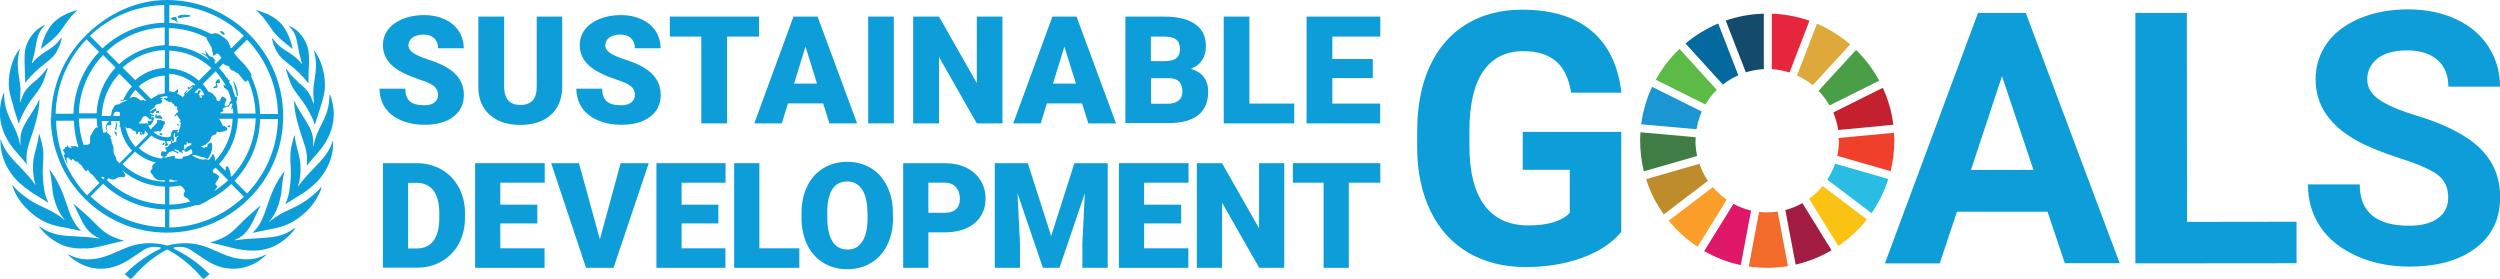 <?xml version="1.0" encoding="UTF-8"?>
<svg id="Layer_1" data-name="Layer 1" xmlns="http://www.w3.org/2000/svg" viewBox="0 0 162.7 18.13">
  <defs>
    <style>
      .cls-1 {
        fill: #de1769;
      }

      .cls-2 {
        fill: #0d9ed9;
      }

      .cls-3 {
        fill: #f0402b;
      }

      .cls-4 {
        fill: #29bde3;
      }

      .cls-5 {
        fill: #c4212e;
      }

      .cls-6 {
        fill: #fa9e29;
      }

      .cls-7 {
        fill: #144a6b;
      }

      .cls-8 {
        fill: #e5263d;
      }

      .cls-9 {
        fill: #bf8c2b;
      }

      .cls-10 {
        fill: #dea83b;
      }

      .cls-11 {
        fill: #03699e;
      }

      .cls-12 {
        fill: #4a9e45;
      }

      .cls-13 {
        fill: #5cba47;
      }

      .cls-14 {
        fill: #407d45;
      }

      .cls-15 {
        fill: #1a96d4;
      }

      .cls-16 {
        fill: #fac212;
      }

      .cls-17 {
        fill: #f26b2b;
      }

      .cls-18 {
        fill: #a31c42;
      }
    </style>
  </defs>
  <path class="cls-2" d="m105.52,15.09c-.6.72-1.46,1.29-2.56,1.69-1.1.4-2.33.6-3.67.6-1.41,0-2.65-.31-3.71-.92-1.06-.62-1.89-1.51-2.46-2.68-.58-1.17-.88-2.55-.89-4.13v-1.11c0-1.63.27-3.03.82-4.23.55-1.19,1.34-2.1,2.37-2.73,1.03-.63,2.24-.95,3.63-.95,1.93,0,3.44.46,4.53,1.38,1.09.92,1.74,2.26,1.94,4.02h-3.27c-.15-.93-.48-1.61-.99-2.05-.51-.43-1.22-.65-2.11-.65-1.14,0-2.01.43-2.61,1.29-.6.86-.9,2.14-.91,3.83v1.04c0,1.71.33,3,.98,3.87.65.87,1.6,1.31,2.85,1.31,1.26,0,2.16-.27,2.7-.81v-2.81s-3.06,0-3.06,0v-2.47s6.41,0,6.41,0v6.5Z"/>
  <path class="cls-2" d="m128.27,11.06h4.07s-2.05-6.1-2.05-6.1l-2.02,6.1Zm4.98,2.72h-5.89s-1.12,3.36-1.12,3.36h-3.57s6.06-16.3,6.06-16.3h3.11s6.11,16.29,6.11,16.29h-3.57s-1.13-3.36-1.13-3.36Z"/>
  <polygon class="cls-2" points="142.33 14.44 149.46 14.43 149.46 17.13 138.97 17.14 138.97 .84 142.32 .84 142.33 14.44"/>
  <path class="cls-2" d="m159.33,12.85c0-.63-.23-1.12-.67-1.46-.45-.34-1.25-.7-2.42-1.07-1.16-.38-2.09-.75-2.76-1.11-1.85-1-2.78-2.35-2.78-4.04,0-.88.25-1.67.74-2.36.49-.69,1.21-1.23,2.14-1.62.93-.39,1.97-.58,3.13-.58,1.16,0,2.2.21,3.11.63.91.42,1.62,1.01,2.12,1.78.5.77.76,1.64.76,2.62h-3.36c0-.74-.24-1.32-.71-1.74-.47-.41-1.13-.62-1.98-.62-.82,0-1.46.17-1.91.52s-.68.81-.68,1.37c0,.53.27.97.8,1.33.53.36,1.32.69,2.36,1.01,1.91.57,3.3,1.29,4.18,2.14.87.85,1.31,1.91,1.31,3.18,0,1.41-.53,2.52-1.6,3.32-1.07.8-2.5,1.2-4.31,1.2-1.25,0-2.4-.23-3.43-.69-1.03-.46-1.82-1.09-2.36-1.89-.54-.8-.81-1.72-.81-2.77h3.37c0,1.8,1.08,2.69,3.22,2.69.8,0,1.42-.16,1.87-.49.45-.32.67-.78.67-1.36"/>
  <path class="cls-13" d="m110.99,6.8c.2-.35.45-.67.74-.95l-2.43-2.67c-.61.58-1.13,1.26-1.54,2.01l3.23,1.61Z"/>
  <path class="cls-10" d="m116.95,4.91c.37.17.71.38,1.02.64l2.44-2.66c-.64-.55-1.37-1.01-2.16-1.35l-1.3,3.37Z"/>
  <path class="cls-5" d="m122.54,5.71l-3.23,1.61c.15.36.26.74.32,1.14l3.59-.34c-.11-.85-.34-1.66-.69-2.41"/>
  <path class="cls-12" d="m119.07,6.86l3.23-1.61c-.4-.74-.91-1.42-1.51-2l-2.44,2.66c.28.29.52.61.72.95"/>
  <path class="cls-14" d="m110.35,9.15c0-.07,0-.15,0-.22l-3.59-.32c-.01.18-.02.36-.02.54,0,.69.09,1.36.24,2l3.47-1c-.07-.32-.11-.66-.11-1"/>
  <path class="cls-16" d="m118.62,12.11c-.26.31-.55.59-.88.83l1.9,3.07c.7-.48,1.33-1.06,1.86-1.73l-2.88-2.17Z"/>
  <path class="cls-3" d="m119.68,9.15c0,.34-.04.67-.11.99l3.47,1c.16-.64.24-1.3.24-1.99,0-.17,0-.34-.02-.51l-3.6.34c0,.06,0,.11,0,.17"/>
  <path class="cls-6" d="m111.47,12.18l-2.87,2.18c.53.66,1.17,1.23,1.88,1.7l1.9-3.07c-.34-.23-.64-.5-.9-.81"/>
  <path class="cls-15" d="m110.41,8.42c.06-.41.18-.79.34-1.16l-3.23-1.61c-.36.76-.6,1.58-.71,2.44l3.6.32Z"/>
  <path class="cls-18" d="m119.2,16.29l-1.9-3.07c-.34.19-.72.35-1.11.45l.67,3.55c.83-.19,1.62-.51,2.33-.93"/>
  <path class="cls-4" d="m119.43,10.65c-.13.37-.3.72-.51,1.04l2.88,2.18c.47-.67.84-1.42,1.09-2.22l-3.47-1Z"/>
  <path class="cls-17" d="m115.69,13.77c-.22.03-.44.05-.67.05-.18,0-.36-.01-.54-.03l-.67,3.55c.4.06.8.09,1.21.09.46,0,.91-.04,1.34-.11l-.67-3.55Z"/>
  <path class="cls-8" d="m115.31,4.5c.4.03.79.1,1.15.22l1.3-3.37c-.77-.27-1.6-.43-2.45-.46v3.61Z"/>
  <path class="cls-1" d="m113.96,13.7c-.41-.09-.79-.24-1.15-.43l-1.9,3.07c.73.42,1.53.73,2.38.91l.67-3.55Z"/>
  <path class="cls-7" d="m113.61,4.71c.38-.12.77-.19,1.18-.21V.89c-.87.02-1.7.18-2.48.45l1.31,3.37Z"/>
  <path class="cls-9" d="m111.15,11.76c-.23-.34-.42-.71-.55-1.1l-3.47,1c.26.83.65,1.6,1.15,2.29l2.87-2.18Z"/>
  <path class="cls-11" d="m112.13,5.5c.3-.24.64-.44,1-.6l-1.31-3.37c-.78.33-1.49.77-2.13,1.3l2.43,2.67Z"/>
  <path class="cls-2" d="m28.51,6.18c0-.24-.09-.43-.26-.57-.17-.14-.48-.28-.91-.42-.44-.15-.79-.29-1.07-.43-.9-.44-1.35-1.05-1.35-1.82,0-.39.11-.72.34-1.02.22-.29.54-.52.95-.69.41-.16.87-.25,1.38-.25s.95.09,1.34.27c.4.18.7.43.92.76.22.33.33.71.33,1.13h-1.67c0-.28-.09-.5-.26-.66-.17-.16-.41-.23-.7-.23s-.53.07-.71.2c-.17.13-.26.3-.26.5,0,.18.1.34.29.48.19.14.53.29,1.01.45.48.15.88.32,1.18.5.75.43,1.13,1.03,1.13,1.79,0,.61-.23,1.08-.69,1.43-.46.35-1.09.52-1.89.52-.56,0-1.07-.1-1.53-.3-.46-.2-.8-.48-1.03-.83-.23-.35-.35-.76-.35-1.22h1.68c0,.37.1.65.29.82.19.17.51.26.94.26.28,0,.5-.06.66-.18.16-.12.24-.29.24-.5"/>
  <path class="cls-2" d="m36.59,1.08v4.55c0,.51-.11.96-.33,1.34-.22.38-.53.66-.94.86-.41.2-.9.3-1.45.3-.85,0-1.51-.22-2-.66-.49-.44-.74-1.04-.74-1.8V1.08h1.68v4.61c.02.76.37,1.14,1.06,1.14.35,0,.61-.1.79-.29.18-.19.27-.5.27-.93V1.08h1.68Z"/>
  <path class="cls-2" d="m41.32,6.18c0-.24-.09-.43-.26-.57-.17-.14-.48-.28-.91-.42-.44-.15-.79-.29-1.07-.43-.9-.44-1.35-1.05-1.35-1.82,0-.39.11-.72.34-1.02.22-.29.54-.52.95-.69.41-.16.87-.25,1.38-.25s.95.09,1.34.27c.4.18.7.43.92.76.22.33.33.71.33,1.13h-1.67c0-.28-.09-.5-.26-.66-.17-.16-.41-.23-.7-.23s-.53.07-.71.2c-.17.13-.26.3-.26.5,0,.18.1.34.29.48.19.14.53.29,1.01.45.48.15.88.32,1.18.5.75.43,1.13,1.03,1.13,1.79,0,.61-.23,1.08-.69,1.43-.46.35-1.09.52-1.89.52-.56,0-1.07-.1-1.53-.3-.46-.2-.8-.48-1.03-.83-.23-.35-.35-.76-.35-1.22h1.68c0,.37.1.65.29.82.19.17.51.26.94.26.28,0,.5-.06.66-.18.16-.12.24-.29.24-.5"/>
  <polygon class="cls-2" points="49.4 2.38 47.32 2.38 47.32 8.03 45.64 8.03 45.64 2.38 43.59 2.38 43.59 1.08 49.4 1.08 49.4 2.38"/>
  <path class="cls-2" d="m51.68,5.44h1.49l-.75-2.41-.74,2.41Zm1.89,1.29h-2.29l-.4,1.3h-1.79l2.55-6.95h1.57l2.57,6.95h-1.8l-.41-1.3Z"/>
  <rect class="cls-2" x="56.5" y="1.08" width="1.67" height="6.95"/>
  <polygon class="cls-2" points="65.24 8.03 63.57 8.03 61.11 3.71 61.11 8.03 59.43 8.03 59.43 1.08 61.11 1.08 63.57 5.41 63.57 1.08 65.24 1.08 65.24 8.03"/>
  <path class="cls-2" d="m68.53,5.44h1.49l-.75-2.41-.74,2.41Zm1.89,1.29h-2.29l-.4,1.3h-1.79l2.55-6.95h1.57l2.57,6.95h-1.8l-.41-1.3Z"/>
  <path class="cls-2" d="m74.91,5.08v1.67h1.1c.3,0,.53-.07.7-.21.16-.14.24-.33.24-.58,0-.58-.29-.87-.86-.87h-1.17Zm0-1.1h.87c.36,0,.63-.07.78-.2.16-.13.23-.32.23-.58,0-.29-.08-.5-.25-.63-.17-.13-.44-.19-.82-.19h-.82v1.61Zm-1.67,4.05V1.08h2.5c.89,0,1.58.16,2.04.49.47.33.7.8.7,1.43,0,.36-.08.67-.25.92-.17.25-.41.44-.73.56.36.1.64.27.84.53.19.26.29.58.29.95,0,.68-.22,1.19-.65,1.53-.43.34-1.07.52-1.92.52h-2.82Z"/>
  <polygon class="cls-2" points="81.31 6.74 84.23 6.74 84.23 8.03 79.64 8.03 79.64 1.08 81.31 1.08 81.31 6.74"/>
  <polygon class="cls-2" points="89.34 5.08 86.71 5.08 86.71 6.74 89.82 6.74 89.82 8.03 85.03 8.03 85.03 1.08 89.83 1.08 89.83 2.38 86.71 2.38 86.71 3.84 89.34 3.84 89.34 5.08"/>
  <path class="cls-2" d="m26.56,11.89v4.28h.57c.47,0,.83-.17,1.08-.5.25-.33.38-.83.38-1.49v-.29c0-.66-.13-1.15-.38-1.49-.25-.33-.62-.5-1.1-.5h-.55Zm-1.64,5.54v-6.81h2.19c.6,0,1.14.14,1.62.41.48.27.85.66,1.12,1.15.27.5.41,1.05.41,1.67v.31c0,.62-.13,1.18-.39,1.68-.26.49-.64.88-1.11,1.16-.48.28-1.01.42-1.6.42h-2.24Z"/>
  <polygon class="cls-2" points="34.97 14.54 32.56 14.54 32.56 16.16 35.44 16.16 35.44 17.43 30.92 17.43 30.92 10.62 35.45 10.62 35.45 11.89 32.56 11.89 32.56 13.32 34.97 13.32 34.97 14.54"/>
  <polygon class="cls-2" points="39.04 15.58 40.39 10.62 42.22 10.62 39.93 17.43 38.14 17.43 35.87 10.62 37.68 10.62 39.04 15.58"/>
  <polygon class="cls-2" points="46.75 14.54 44.36 14.54 44.36 16.16 47.21 16.16 47.21 17.43 42.72 17.43 42.72 10.62 47.22 10.62 47.22 11.89 44.36 11.89 44.36 13.32 46.75 13.32 46.75 14.54"/>
  <polygon class="cls-2" points="49.42 16.16 52.02 16.16 52.02 17.43 47.78 17.43 47.78 10.62 49.42 10.62 49.42 16.16"/>
  <path class="cls-2" d="m56.45,13.88c0-.68-.11-1.19-.34-1.54s-.55-.53-.97-.53c-.82,0-1.26.62-1.3,1.85v.5c0,.67.11,1.18.33,1.54.22.36.55.54.99.54s.73-.18.96-.53.34-.86.34-1.52v-.31Zm1.67.28c0,.67-.12,1.25-.37,1.76-.24.51-.6.91-1.05,1.18-.45.28-.97.42-1.55.42s-1.09-.13-1.54-.4c-.45-.27-.8-.65-1.05-1.14-.25-.5-.38-1.07-.4-1.71v-.38c0-.67.12-1.26.37-1.76.24-.51.59-.9,1.05-1.18.46-.28.98-.42,1.56-.42s1.09.14,1.54.41c.45.27.8.67,1.05,1.17.25.51.38,1.09.38,1.74v.31Z"/>
  <path class="cls-2" d="m60.42,13.85h1.07c.32,0,.56-.08.73-.24.17-.16.25-.38.25-.67,0-.32-.09-.57-.26-.76-.17-.19-.41-.29-.7-.29h-1.09v1.96Zm0,1.27v2.31h-1.64v-6.81h2.72c.52,0,.98.1,1.38.29.4.19.71.47.93.82.22.35.33.75.33,1.2,0,.66-.24,1.19-.71,1.59-.47.4-1.13.6-1.96.6h-1.05Z"/>
  <polygon class="cls-2" points="66.89 10.62 68.41 15.36 69.92 10.62 72.09 10.62 72.09 17.43 70.44 17.43 70.44 15.84 70.6 12.58 68.95 17.43 67.87 17.43 66.22 12.58 66.38 15.84 66.38 17.43 64.74 17.43 64.74 10.62 66.89 10.62"/>
  <polygon class="cls-2" points="76.87 14.54 74.46 14.54 74.46 16.16 77.34 16.16 77.34 17.43 72.82 17.43 72.82 10.62 77.35 10.62 77.35 11.89 74.46 11.89 74.46 13.32 76.87 13.32 76.87 14.54"/>
  <polygon class="cls-2" points="83.58 17.43 81.95 17.43 79.53 13.19 79.53 17.43 77.89 17.43 77.89 10.62 79.53 10.62 81.94 14.86 81.94 10.62 83.58 10.62 83.58 17.43"/>
  <polygon class="cls-2" points="89.83 11.89 87.78 11.89 87.78 17.43 86.14 17.43 86.14 11.89 84.14 11.89 84.14 10.62 89.83 10.62 89.83 11.89"/>
  <path class="cls-2" d="m3.62,7.4h1.16c.04-1.56.67-2.97,1.67-4.02l-.82-.82c-1.26,1.31-1.96,3.02-2.01,4.84m2.23-5.07l.82.82c1.05-1,2.47-1.63,4.02-1.67V.33c-1.82.04-3.53.75-4.85,2.01m5.01,3.92c-.14,0-.27.02-.39.06-.02.02-.03.03-.02.05.03.05.13-.05.14.04.01.06-.11.02-.1.06,0,.04.09.02.09.08,0,.05-.05.14-.09.17-.05.03-.33.07-.36.13-.02.06-.05.11-.09.15-.05.05-.27.18-.27.22,0,.08.11-.02.14-.05.05-.05.11-.05.18-.09.1-.06.14.14.03.15-.07,0-.12.19-.22.15-.03,0-.1-.06-.12,0-.02.05.15.06.21.09.14.09-.1.08-.14.11-.04.03-.02.08.03.06.05-.02.12-.07.15.01.04.12-.19.54-.26.49-.04-.02-.07.01-.11.03.05.1.1.18.17.26.05-.07.12-.18.15-.18.04,0,.03-.03.05-.06.02-.04.07,0,.07-.05,0-.05.13-.12.15-.19,0-.04-.04-.08-.02-.11.02-.04.04-.04.07-.05.03,0,.09.05.11.03.02-.03.11,0,.18.04.03.02.09,0,.13.05.05.07,0,.08,0,.09.01.02.03,0,.05,0,.03.03-.13.13-.12.18.02.05-.14.31-.18.35-.06.06-.16,0-.2,0-.04.01-.05.05-.11.03-.05-.01-.11,0-.16.04.23.2.54.33.87.33.07,0,.14,0,.21-.02.04-.05.06-.12.07-.19,0-.04,0-.09.02-.12.02-.03.12-.16.17-.16.04,0,.06.04.12.02.1-.03.17,0,.17.04,0,.06-.13.05-.13.08,0,.03.1.06.13.03.06-.07.05-.15.04-.17-.04-.05-.04-.07.02-.06.04.01.04-.13.07-.19.05-.08-.09-.02-.15-.01-.05,0-.1-.11-.1-.15,0-.03.1.1.16.11.06,0,.13-.07.13-.12,0-.05-.11-.06-.13-.12-.01-.03.09,0,.08-.03,0-.03.01-.1-.05-.13-.07-.03-.12-.23-.18-.25-.05-.01-.08.05-.11.07-.03.02-.07-.02-.05-.04.03-.03.11-.1.13-.15.03-.09.14,0,.12-.12-.02-.13-.13-.11-.08-.17.05-.06.02-.17-.09-.15-.05.01-.1-.07-.11-.14,0-.04-.11-.03-.11-.07,0-.08-.12-.09-.19-.09-.08,0-.23-.11-.24-.14-.02-.03-.12.03-.09-.09.04-.11.14.02.18-.01.05-.03.03-.07.03-.1h-.03Zm.16-.32c.11.01.22.03.33.07.03-.07.1-.1.15-.14.07-.05.12-.1.11.03,0,.09-.04.14-.09.18.11.05.22.11.32.19.02.02.04.03.06.05l.11-.11s0,0,0-.01c0-.06.09-.14.2-.19l.36-.36s-.02,0-.03,0c-.05,0-.12.1-.16.07-.05-.03.16-.22.25-.18.01,0,.03.01.04.02l.05-.05c-.46-.41-1.05-.67-1.7-.71v1.16Zm0-1.49c.74.04,1.41.34,1.93.8l.82-.82c-.73-.67-1.69-1.1-2.75-1.14v1.16Zm0-1.48c.98.03,1.89.38,2.62.94-.08-.11-.17-.22-.21-.26-.07-.07-.34-.17-.31-.21.03-.04.26.14.3.11.05-.04-.12-.26-.11-.26.02-.01.22.18.32.35.04.06.15.03.23.09.08.05.08.14.14.19,0,0,.14.08.06.08-.02,0-.05-.05-.08-.03-.02.01,0,.1.06.19l.38-.39c-.06-.11-.17-.26-.24-.28-.08-.02-.13.05-.18.09-.05.04-.12.06-.13.03,0-.03.01-.12,0-.15,0-.04-.04-.08-.05-.12-.03-.1.01-.21-.05-.28-.07-.07-.11-.18-.16-.27-.06-.09-.16-.23-.17-.35-.75-.38-1.58-.59-2.44-.61v1.16Zm0-1.48c.97.03,1.9.28,2.73.72.08-.01.16-.02.21-.04.1-.05.31.06.4.12.09.05.16.13.26.18.1.06.26.22.3.38s.14.15.09.22c-.03.03.01.05.06.07l.81-.81c-1.32-1.26-3.02-1.97-4.85-2.01v1.16Zm5.08,1.08l-.86.86c.08.14.23.31.43.52.09.09.18.17.25.25.07.07.54.66.45.74,0,0-.01.01-.02.02.36.76.57,1.61.59,2.46h1.16c-.04-1.82-.75-3.53-2.01-4.84m2.01,5.17h-1.16c-.04,1.56-.67,2.97-1.67,4.02l.82.82c1.26-1.31,1.97-3.02,2.01-4.85m-5.52,2.34c0,.06-.05.01-.07.03-.02.02.46.24.53.25.05,0,.15.04.32.01.11-.02.15.03.2.03.08,0,.13-.11.17-.17.12-.17.09-.19.13-.21.04-.03.15.22.14.38,0,.03,0,.05,0,.07h.01c.68-.72,1.1-1.68,1.14-2.74h-.88c.03.05.08.11.14.23.04.09.07.24.15.24.12.01.24.11.25.19,0,.17-.54.22-.61.2-.06-.02-.1-.02-.1.07,0,.11-.2.11-.27.17-.09.07-.1.2-.15.3-.03.05-.23.24-.29.28-.13.09-.38.1-.26.16.08.04.26.06.24.02-.03-.05.01-.05.04-.01.02.03.11-.03.11-.08,0-.05-.01-.14.03-.14.08,0,.16-.09.2-.08.04.01.1.11.06.41-.04.3-.19.51-.24.6-.06.1-.12.02-.21-.02-.1-.05-.26-.05-.37-.09-.06-.02-.38-.14-.38-.1m.42-4.3s-.07,0-.1-.02l-.27.27c.05.01.11,0,.17.02.07.03.04-.2.15-.18.11.02.14.09.05.13-.07.02.02.09-.07.12-.08.03.07.1.07.13,0,.04-.11.06.05.11.17.05,0-.14.03-.17.03-.03.12.05.14.01,0-.01.02-.04.05-.07-.08-.13-.17-.25-.26-.37m.99-1.11l-.82.82c.14.16.27.33.37.51.1.01.23.05.31.16.06.08.23.23.21.3-.02.04.02.1.06.12.06.04.1.04.14,0,.06-.08.07-.18.15-.25.1-.08.3.15.3.2,0,.04-.05.05-.07.13-.02.1-.11.23,0,.26.15.05.17,0,.24-.11.03-.05.03-.12.06-.17.02-.03.06-.04.09-.06-.06-.23-.13-.45-.22-.67-.02-.02-.05-.04-.08-.05-.05-.02-.02-.06-.09-.09-.08-.03-.11-.05-.12-.19,0-.11.1.04.12.02,0,0,.01-.01.01-.02-.18-.33-.4-.64-.65-.92m.3,2.73s0,0,0,.01h.85c0-.12-.02-.24-.03-.37,0,.01-.01.03-.02.04-.06.13-.07.05-.07,0,0-.07.03-.14.06-.22,0-.04-.01-.08-.02-.12-.03.04-.06.06-.12.09-.04.02-.07.11-.09.14-.02.04-.11-.01-.19.03-.14.07-.27.07-.17.22.06.09-.15.06-.2.18m-.19,4.79c-.03.07-.18.21-.16.25.31-.2.6-.43.87-.68l-.82-.82c-.06.05-.11.1-.18.16-.01.09,0,.17.11.2.12.04.33.17.29.29-.05.11-.17.27-.23.38-.05.09.14.13.11.22m.88-.72l.06.06c.94-1,1.53-2.33,1.57-3.79h-1.16c-.04,1.15-.5,2.19-1.23,2.98l.42.42s0-.01,0-.02c.03-.07.02-.17.03-.24,0-.04.16-.03.17.04.01.06.04.11.1.26.04.11.06.21.03.29m-.74-7.03s0,.01,0,.01c.19.21.36.43.51.67.02-.02.03-.04.05-.01.04.05-.04.13.08.11.07-.01.06.08,0,.13.04.07.07.14.11.21.04.02.08.04.08.07.02.08.06.17.07.26.06.15.11.3.15.45.06-.05.13-.02.13.06,0,.08-.02.18-.06.25.05.25.08.51.09.77h1.16c-.02-.75-.19-1.49-.49-2.17-.02.02-.05.02-.09.07-.06.07-.15-.02-.21-.08-.1-.12-.33-.46-.43-.47-.09-.01-.15-.13-.24-.14-.09-.02-.2-.07-.22-.17-.02-.1-.05-.14-.15-.15-.11-.02-.19-.06-.27-.15l-.28.28s0,.01,0,.01m1.62,8.38l-.82-.82c-.42.4-.9.74-1.43,1.01-.17.13-.39.23-.54.3-.07.03-.14.07-.22.07-.03,0-.05,0-.07-.02-.56.19-1.15.29-1.77.31v1.16c1.82-.04,3.53-.75,4.85-2.01m-4.29-1.02s-.11-.04-.17-.03c-.19.05-.12-.1-.39-.06v.15c.19,0,.38-.03.56-.06m-.56.38v1.16c.47-.01.92-.08,1.36-.2-.09-.08-.13-.2-.24-.24-.19-.07-.24-.18-.14-.36.06-.09.03-.13-.03-.23-.08-.12-.18-.18-.26-.21-.22.04-.45.07-.68.08m-.07-1.95c.12-.02.26-.06.37-.07.12-.01,0,.16.07.17.09,0,.44.07.47-.01.02-.07.03-.1.1-.11.14-.03.26-.03.38-.12.05-.03.14-.05.16-.1.03-.05-.02-.29-.11-.25-.04.02-.09.08-.19.13-.08.04-.14.06-.2-.02-.05-.07.03-.13.08-.17.07-.07.13-.15.2-.15.03,0,.19-.08.17-.15-.02-.09-.2,0-.24-.03-.03-.03,0-.09-.02-.1-.02-.01-.09.08-.04.13.03.03-.04.1-.12.05-.06-.04-.08.18-.07.22,0,.04.09.03.03.1-.06.07-.08.02-.12.05-.05.04-.06.06,0,.12.05.05-.03.14-.05.06-.01-.06-.14-.04-.16-.11-.02-.07-.12-.06-.25-.12-.09-.05-.08.09.08.13.13.03.13.05.09.13-.03.07-.03-.05-.18-.09-.1-.03-.11-.08-.19-.08-.08,0-.05.08-.14.06-.07-.01-.08.07-.14.1-.07.03-.07.16-.14.2-.11.06-.34.01-.33-.1s.02-.19.08-.23c.06-.03.15.06.23.03.08-.03.06-.12.01-.18-.01-.02-.07-.05-.07-.07,0-.02.12-.03.18-.07.06-.04.12-.14.15-.17.03-.03.09-.03.1-.06,0-.03-.04-.08-.04-.12,0-.04.02-.06.05-.06.03,0,.06.08.04.1-.02.02.01.06.05.04.04-.01.17-.07.21-.08.05-.01-.01-.14,0-.16.02-.02.03,0,.05-.01.02-.02-.04-.04-.03-.08,0-.03.15-.07.11-.1-.04-.03-.09.05-.12.06-.07.03-.11-.05-.1-.11,0-.03.04-.13,0-.15-.05-.03-.05.09-.06.12-.01.04-.04.08.01.18.03.05.01.23-.04.25-.06.02-.08-.09-.11-.14,0,0,0-.01-.01-.02,0,0,0,0,0,0,0,0,0,0,0,0,0,0,0,0,0,0,0,0,0,0,0,0,0,0,0,0,0,.01,0,0-.01.02-.02.03,0,0-.01.03-.02.06,0,.02-.02.03-.04.04-.06,0-.12,0-.18,0-.02,0-.05,0-.07,0,.01.04.02.08.03.1.03.06.09.11.08.15-.01.04-.2.08-.21.05-.02-.04.05-.12.04-.16,0-.07-.04-.11-.04-.15-.33-.03-.63-.16-.88-.36l-.82.82c.41.36.91.61,1.48.68.08-.05.11-.14.17-.09.1.08.22-.02.3-.04m-.25,1.55c-.16.01-.41,0-.47-.03-.12-.08-.27-.17-.28-.23-.03-.12-.19-.2-.19-.31,0-.12.17-.16.12-.28-.04-.1.06-.22.23-.31-.51-.12-.97-.37-1.35-.71l-.82.82c.75.7,1.72,1.1,2.75,1.14v-.08Zm0,.41c-1.03-.03-1.99-.4-2.78-1.06.02.02.03.04.05.06.05.09.24.28.12.35-.1.06-.26.02-.35.02-.1,0-.25.15-.33.16-.11.02-.17.01-.27-.03-.03-.01-.06-.03-.09-.06l-.13.13c1,.94,2.33,1.54,3.79,1.58v-1.16Zm0,1.48c-1.56-.04-2.97-.67-4.02-1.67l-.82.82c1.32,1.26,3.02,1.97,4.85,2.01v-1.16Zm-5.6-5.92c.02.6.12,1.18.31,1.72,0,0,.01,0,.02,0,.12,0,.28,0,.35-.06.11-.09.01-.4.08-.53.09-.16.31-.55.37-.55.06,0,.06.04.09.05-.03-.21-.06-.41-.06-.63h-1.16Zm1.57-4.12c-.94,1-1.53,2.33-1.57,3.79h1.16c.04-1.15.5-2.19,1.23-2.98l-.82-.82Zm4.02-.64v-1.16c-1.47.04-2.8.63-3.79,1.57l.82.82c.79-.73,1.83-1.19,2.98-1.24m0,1.48v-1.16c-1.06.04-2.02.47-2.75,1.14l.82.82c.52-.47,1.19-.76,1.93-.8m-1.11,3.56s0-.01,0-.02c0,0,0,0,0,0,0,0,0-.01,0-.02,0,0,0,0,0,0,0,0,0,0,0,0,0,0,0,0,0,0s0,0,0,0c0,0,0-.02,0-.02h0s0-.01,0-.02c0,0,0,0,0,0,0,0,0,0,0-.01,0,0,0,0,0,0,0,0,0,0,0-.01,0,0,0,0,0,0,0,0,0-.01,0-.01.01-.01.03-.01.04-.01.03,0,.07.02.1.03.02,0,.05,0,.07-.03.01-.01.02-.03.03-.04,0-.01.01-.03.01-.04,0,0,0-.01,0-.01,0-.01-.02-.02-.05,0,0,0-.01,0-.02,0-.01,0-.03,0-.04,0,0,0-.01,0-.02,0-.02,0-.03-.01-.04-.03,0,0,0-.01-.01-.02,0,0,0-.02-.01-.02-.02-.03-.05-.05-.08-.06-.02,0-.03-.02-.05-.03,0,0-.02-.01-.02-.02,0,0-.01-.01-.02-.02,0,0,0,0,0,0,0,0,0,0-.01-.01,0,0,0,0,0,0s0,0-.01,0c0,0,0,0-.01,0,0,0,0,0,0,0,0,0,0,0-.01,0,0,0,0,0,0,0,0,0,0,0-.01,0,0,0,0,0,0,0,0,0-.01,0-.02,0t0,0s-.08,0-.12.04h0s-.01.01-.02.02c0,0,0,0,0,0,0,0-.01.02-.02.03,0,0,0,0,0,0,0,0-.01.02-.02.03-.01.02-.02.05-.04.08-.09.25-.2.17-.18.26,0,.01.03.02.07.02.02,0,.03,0,.05,0,.02,0,.04,0,.06,0,.02,0,.04,0,.06,0,0,0,.02,0,.03,0,0,0,.01,0,.02,0,0,0,.01,0,.02,0,0,0,0,0,.01,0,0,0,.01,0,.02,0,0,0,0,0,.01,0,0,0,.02,0,.02,0,.01,0,.03-.01.04-.01h0s.02,0,.04-.01c.02,0,.05,0,.06,0,.01,0,.04.02.06.04.02.02.03.06.03.09m-.82,1.42l.82-.82c-.07-.08-.12-.17-.18-.26h0s-.02.03-.03.05c-.02.04,0,.16-.05.21-.07.07-.24-.15-.3-.17-.08-.02-.11.06-.11.08.01.06,0,.09-.03.09-.03,0-.16-.09-.1-.11.07-.03-.02-.09-.05-.11-.05-.04-.14,0-.17-.06-.04-.06-.12-.1-.14-.11-.02,0-.1-.04-.15-.01-.04.02-.09-.02-.12-.05-.02-.02-.03-.04-.05-.06.1.5.33.96.66,1.33m-1.18-2.3c-.09-.01-.18.03-.23.11-.03.06-.04.12-.03.17h.41c0-.08.01-.16.02-.23-.05-.03-.12-.04-.17-.05m.8-.88s.02-.01.03-.02c.14-.08.33-.07.4-.03.1.05.23.16.29.2.03.02.04-.02.16-.03.05,0,.06.04.13.05.03,0,.05,0,.07,0l-.71-.71c-.14.16-.27.34-.38.54m.15-.77l-.82-.82c-.68.73-1.1,1.69-1.14,2.75h.57c.1-.15.06-.27.1-.36.03-.09.08-.16.13-.24.04-.07.09-.14.18-.14.19,0,.23-.1.35-.15.12-.06.33-.09.3-.15-.02-.04-.44.12-.45.09-.02-.06.13-.05.2-.11.01-.01.02-.02.04-.03.14-.31.32-.59.54-.83m-1.99,5.89s0,0-.01,0c.04.05.09.1.14.15l.09-.09c-.09-.06-.17-.09-.22-.06m.31-3.13c-.07-.08.04-.3.06-.34.02-.05.12-.1.15-.17h-.49c.01.25.04.5.1.75.12.04.34-.05.18-.24m.68,1.95s0,.05,0,.07c.06.07.12.15.19.22l.82-.82c-.39-.43-.66-.96-.76-1.56-.03,0-.05,0-.06-.02-.02-.03,0-.06.04-.09-.01-.09-.02-.18-.03-.26h-.55c0,.09.04.21-.02.26-.05.04-.11,0-.16,0-.11.01-.13.14-.1.23.02.06.04.1.03.17-.01.06-.04.1.05.15.09.05.22.22.21.25-.02.04-.1-.04-.11.03,0,.04.12-.01.12.13,0,.08.02.18.04.24.05.12.11.2.1.34,0,.11-.02.24.03.34.05.11.14.2.14.33m2.86-4.33s-.08.09-.12.16c.13-.05.27-.08.42-.1v-1.16c-.65.04-1.24.3-1.7.71l.82.82c.09-.08.2-.14.31-.2.03-.01.06-.03.09-.04.06-.1.18-.21.19-.19m-4.78,6.71l.82-.82c-.16-.17-.31-.35-.45-.54-.06-.03-.13-.06-.17-.12-.07-.09-.11-.21-.14-.21s0,.08-.08.09c-.1.02-.25-.24-.3-.33-.07-.11-.17-.11-.23-.21-.02-.03-.05-.12-.09-.07-.06.09-.25-.2-.3-.18-.05.02,0,.08-.03.1-.06.05-.22-.22-.28-.19-.06.03-.07.06-.07.13,0,.07.09.26.06.28-.05.02-.28-.58-.23-.61.03-.01.02.03.06,0,.03-.02-.02-.06-.04-.13-.02-.07-.08-.07-.08-.14,0-.08.1-.05.1-.09,0-.04,0-.08.04-.1.04-.03.12,0,.14-.1.02-.09.06,0,.07.06.01.08.21.1.22.04,0-.03-.08-.03-.08-.06,0-.06.11,0,.18,0,.03,0,.09-.05.16-.01.08.04.13.06.18.07-.18-.55-.28-1.13-.3-1.73h-1.16c.04,1.82.75,3.53,2.01,4.85m-2.33-5.01c0-2.02.79-3.92,2.21-5.35S8.84,0,10.86,0s3.92.79,5.35,2.22c1.43,1.43,2.22,3.33,2.22,5.35s-.79,3.93-2.22,5.35c-1.43,1.43-3.33,2.22-5.35,2.22s-3.92-.79-5.35-2.22c-1.43-1.43-2.21-3.33-2.21-5.35m4.26.88s.06-.27.05-.36c0-.1-.06-.19-.07-.18-.02,0,0,.07.01.16,0,.14-.06.25-.06.3,0,.04.04.14.07.08m.04.36c0-.05,0-.2-.04-.23-.04-.03-.03.02-.06.02-.02,0-.02-.07-.04-.07-.03,0,0,.12.04.19.03.07.09.18.1.09m1.59.01s.06-.12.04-.18c-.02-.06-.13-.01-.14.01,0,.03.07.17.1.17m1.22-1.31c-.11-.03-.09.03-.15.04-.11.01-.01-.08-.07-.12-.02-.02-.09.08-.09.13,0,.03,0,.13.04.13.05,0,.29.03.38.05.09.02,0-.2-.11-.23m-.23-.15c.06,0,.05-.04.08-.04.03,0,0,.04.06.04s.11-.14-.06-.14c-.14,0-.12.14-.08.14m.26,1.31s-.07-.03-.05,0c.02.03-.02.06.01.1.04.04.12.04.16,0,.02-.03,0-.08,0-.08-.03-.02-.11.01-.11-.02m1.93-7.66c-.17-.08-.83-.08-.82.1.01.15.38,0,.47,0,.1,0,.5-.02.34-.1m-.79.4c-.13-.08-.02-.2-.12-.28-.07-.06-.28,0-.33.06-.09.11.11.08.19.11.08.04.26.19.29.16.03-.03,0-.04-.02-.05m2.98.86c.07.02.07-.1-.04-.19-.11-.09-.26-.05-.22,0,.04.04.2.17.26.19m.69,3.38s.1.29.11.36c.01.07.03.28.09.25.03-.01.03-.14.02-.19-.02-.14-.05-.27-.1-.43-.03-.09-.15-.37-.19-.36-.04,0,.06.2.07.27.01.04,0,.06,0,.1m-1.31-.01c-.06,0-.08.07-.02.1.02.01.11,0,.15-.02.04-.03.09-.06.08-.12,0-.04-.09-.14-.05-.18.05-.04.1.02.15,0,.06-.02.05-.06.05-.11,0-.07-.02-.16-.1-.16-.06,0-.16.16-.17.17,0,.02-.02.08,0,.13.04.08.02.18-.09.18m.97,2.52c-.07,0-.14.1-.12.1.05,0,.09.04.13.03.07-.01.07-.14,0-.13m-2.67-2.34s.18-.06.15-.08c-.03-.02-.2-.1-.2-.05,0,.08.02.12.05.14m-.05.05c-.05-.03-.28.24-.24.29.02.02.26-.27.24-.29m-1.51,3.5c.05-.08-.08-.14-.12,0-.03.14.06.08.12,0M2.66,3.18s0,0,.01,0c0,0,0,0,0,0,.13-.1.67-.52.86-.71.28-.24.48-.55.69-.85.22-.32.45-.62.73-.87.02-.02.04-.04.07-.06,0,0,0-.02,0-.03-.49.13-1,.34-1.38.67-.71.56-.95,1.7-.98,1.85,0,0,0,0,0,0m-1.02,1.88c0,.13,0,.24,0,.31h0s.02,0,.02,0c0,0,0,0,0,0,.11-.14.46-.57.94-.97.27-.22.55-.43.8-.67.35-.33.55-.9.61-1.2,0-.03,0-.05,0-.06,0,0-.03,0-.03,0-.04.05-.07.09-.11.14-.2.27-.42.44-.7.62-.47.3-.8.52-1.07.88,0,0,0,0,0,0-.01.02-.04.01-.03-.01.08-.26.11-.43.17-.66.09-.38.14-.88.28-1.22.09-.21.22-.39.39-.55,0,0,0,0,0,0,0-.02,0-.04,0-.04-.02,0-.06.02-.09.04-.49.24-.82.64-1.05,1.14-.14.31-.17.63-.17.95,0,.11,0,.22,0,.33.01.27.02.66.03.95m-.75,1.95c.12.36.29.89.33,1.03,0,0,.02,0,.03-.02.1-.38.52-1.13.78-1.48.02-.03.04-.05.06-.08.26-.34.54-.68.71-1.08.12-.28.3-.87.32-.93,0,0,0,0-.02,0,0,0-.02,0-.03,0,0,0,0,0,0,0,0,0,0,0,0,0-.18.29-.5.61-.72.8-.34.28-.61.49-.82.91-.02.04-.05.1-.07.17-.06.15-.13.33-.13.33,0,.01-.02.03-.03,0,0-.02.03-.5.04-.57.02-.4-.05-.78-.11-1.17-.07-.49-.11-.9.02-1.48,0-.04.02-.08.03-.12,0-.03.02-.05.03-.08,0,0,0-.03-.02-.03-.52.63-.81,1.78-.68,2.67.04.31.27,1.04.29,1.11m.84,3.72s0,0,0,0c.02-.01.02-.02.01-.06-.05-.54.03-.97.21-1.48.26-.76.52-1.54.6-2.34.01-.11.02-.27.02-.32,0,0-.03.01-.03.01-.11.28-.38.71-.54.95-.29.47-.63.93-.67,1.49-.01.14,0,.33.01.48,0,0,0,.02-.02.01,0,0,0,0,0-.01-.04-.14-.08-.3-.13-.47-.27-.92-.92-1.5-.92-2.85,0,0-.02-.03-.03-.03-.02.02-.06.12-.09.23-.58,1.87.6,3.22.83,3.5.22.26.57.63.75.89m.21,1.75c.39.26.98.61,1.19.74,0,0,0,0,0,0,0,0,.01-.02,0-.04,0,0,0,0,0,0-.26-.51-.3-1.07-.34-1.64-.04-.49.05-1.1.03-1.58-.02-.4-.15-.82-.25-1.16-.01-.04-.02-.05-.02-.06,0,0-.02.02-.02.03,0,0,0,0,0,0-.05.58-.26,1.1-.34,1.58-.09.56-.03,1.28.12,1.69,0,.02-.01.03-.02.02-.31-.47-.97-1.14-1.32-1.5-.44-.46-.74-.9-.91-1.43,0,0-.02-.02-.03-.02,0,0,0,.05,0,.07-.01.75.23,1.48.65,2.09.34.49.77.87,1.26,1.2m3.21,2.58s.07.01.11.02c0,0,0,0,0,0,0-.01,0-.02,0-.02,0,0-.03-.03-.03-.03-.35-.35-.56-.77-.73-1.22-.12-.33-.23-.67-.35-1.01-.17-.47-.52-1.23-.94-1.72,0,0,0,0,0,0,0,0-.01.02,0,.03.14.42.15.9.21,1.34.17,1.26.75,1.85.77,1.87.02.02,0,.04-.01.03-.03-.02-.05-.03-.07-.06-.4-.32-.79-.52-1.26-.74-.37-.17-.68-.32-1.02-.56-.7-.48-.98-.85-.99-.87-.01,0-.03,0-.04,0,.05.17.12.32.19.48.29.6.74,1.07,1.26,1.48.53.4,1.09.63,1.75.74.39.06.77.16,1.16.24m.44,1.17c.47-.03.93-.14,1.38-.26.3-.08.87-.2,1.07-.25,0,0,0,0,.01,0,0,0,0,0,0,0,0,0,0-.01-.01-.02,0,0-.02,0-.02,0-.26-.07-.97-.28-1.46-.75-.32-.29-.61-.61-.93-.9-.26-.24-.82-.71-.85-.73,0,0,0,.03,0,.03.08.11.38.78.56,1.12.26.5.61.89,1.12,1.08,0,0,0,0,0,0,.01.01,0,.03-.04.02,0,0,0,0,0,0-.57-.09-1.13-.12-1.71-.15-.44-.02-.89-.05-1.31-.2-.28-.1-.5-.18-.83-.44,0,0-.02,0-.04,0,0,0,0,0,0,0,.38.57,1.04,1.04,1.58,1.24.47.18.98.23,1.49.19M16.76.75c.29.25.51.56.73.87.2.3.41.61.69.85.19.19.72.61.86.71,0,0,0,0,0,0,0,0,.01,0,.01,0,0,0,0,0,0,0-.03-.15-.27-1.29-.98-1.85-.38-.33-.89-.53-1.38-.67,0,0,0,.03,0,.03.02.02.04.04.07.06m2.05.95c.17.16.29.34.39.55.14.34.18.84.28,1.22.05.23.09.39.17.66,0,.02-.02.03-.03.01,0,0,0,0,0,0-.27-.36-.6-.59-1.07-.88-.28-.18-.49-.35-.7-.62-.04-.05-.07-.09-.11-.14,0,0-.02-.01-.03,0,0,.01,0,.03,0,.06.06.3.26.87.61,1.2.25.24.53.45.8.67.48.4.82.83.94.97,0,0,0,0,0,0,0,0,.02.01.02,0h0c0-.08,0-.19,0-.32,0-.29.01-.68.03-.95,0-.11,0-.22,0-.33,0-.33-.04-.65-.17-.95-.22-.5-.55-.9-1.05-1.14-.03-.01-.07-.03-.09-.04,0,0,0,.01,0,.04,0,0,0,0,0,0m.57,3.59c-.21-.19-.53-.51-.72-.8,0,0,0,0,0,0,0,0,0,0,0,0-.01,0-.03,0-.03,0,0,0-.02,0-.02,0,.01.06.2.65.32.93.17.4.45.74.71,1.08.02.02.04.05.06.08.26.35.68,1.1.78,1.48,0,.01.02.02.03.02.04-.14.21-.67.33-1.03.03-.07.25-.8.29-1.11.13-.89-.17-2.04-.68-2.67,0,0-.02.03-.01.03,0,.03.02.05.02.08.01.04.02.08.03.12.13.58.09.99.02,1.48-.05.39-.13.78-.11,1.17,0,.07.04.55.04.57,0,.02-.03,0-.03,0,0,0-.06-.18-.13-.33-.03-.07-.05-.13-.08-.17-.21-.41-.48-.63-.82-.91m1.02,4.19s0,.01,0,.01c-.01,0-.02-.01-.02-.01.02-.15.02-.34,0-.48-.04-.56-.38-1.02-.67-1.49-.15-.24-.42-.67-.53-.95,0,0-.02-.02-.03-.01,0,.05,0,.21.02.32.08.8.34,1.58.6,2.34.18.51.26.94.21,1.48,0,.05,0,.05.01.06,0,0,0,0,0,0,.18-.26.53-.62.75-.89.24-.29,1.42-1.63.83-3.5-.03-.11-.08-.21-.09-.23,0,0-.03.02-.03.03,0,1.35-.65,1.93-.92,2.85-.05.18-.09.34-.13.47m1.26-.32c-.17.53-.47.97-.91,1.43-.35.36-1.01,1.03-1.32,1.5,0,.01-.03,0-.02-.02.15-.41.21-1.13.12-1.69-.08-.48-.28-1-.34-1.58,0,0,0,0,0,0,0,0-.02-.03-.02-.03,0,0,0,.01-.02.06-.1.34-.22.76-.24,1.16-.03.48.06,1.09.02,1.58-.05.57-.08,1.12-.34,1.64,0,0,0,0,0,0,0,.01,0,.04,0,.04,0,0,0,0,0,0,.21-.13.8-.48,1.19-.74.49-.33.92-.71,1.26-1.2.42-.61.67-1.34.65-2.09,0-.03,0-.07,0-.07,0,0-.03.01-.03.02m-.76,2.99s-.3.39-.99.87c-.34.24-.65.39-1.02.56-.46.21-.86.41-1.26.74-.02.02-.05.04-.07.06-.01.01-.03,0-.01-.03.02-.02.6-.61.77-1.87.06-.44.07-.91.21-1.34,0-.01,0-.03,0-.03,0,0,0,0,0,0-.43.49-.78,1.25-.95,1.72-.12.34-.23.67-.35,1.01-.16.45-.38.88-.73,1.22,0,0-.03.03-.03.03,0,0,0,0,0,.02,0,0,0,0,0,0,.05,0,.08-.01.11-.02.39-.08.77-.17,1.16-.24.65-.11,1.22-.34,1.75-.74.53-.4.97-.88,1.26-1.48.08-.16.15-.31.19-.48-.01,0-.03,0-.04,0m-1.73,2.66c-.34.26-.55.34-.83.44-.42.14-.87.17-1.31.2-.58.03-1.14.06-1.71.15,0,0,0,0,0,0-.04,0-.05-.01-.04-.02,0,0,0,0,0,0,.51-.19.86-.58,1.12-1.08.18-.34.47-1.01.56-1.12,0,0,0-.02,0-.03-.04.01-.6.49-.85.73-.32.29-.61.61-.93.9-.49.47-1.2.68-1.46.75,0,0-.02,0-.02,0,0,0-.01.02-.01.02,0,0,0,0,0,0,0,0,0,0,.01,0,.2.04.77.17,1.07.25.45.12.91.22,1.38.26.51.04,1.02-.02,1.49-.19.54-.2,1.2-.68,1.58-1.24,0,0,0,0,0,0-.02,0-.03,0-.04,0m-1.86,1.69s.02,0,.03.01c-.4.41-.9.68-1.39.82-.36.1-.72.12-1.1.08-.57-.06-1.08-.29-1.55-.61-.28-.19-.56-.38-.85-.57-.32-.22-.68-.26-1.05-.2-.2.02-.05.12-.02.13.5.25.98.54,1.42.88.3.22.84.74.84.74l-.4.34s-.31-.34-.44-.48c-.88-.92-1.66-1.32-1.83-1.42-.03-.02-.06-.03-.09-.03s-.06.02-.09.03c-.17.1-.95.5-1.83,1.42-.13.14-.44.48-.44.48l-.4-.34s.54-.52.84-.74c.44-.34.92-.64,1.42-.88.03-.02.19-.11-.02-.13-.37-.06-.73-.02-1.05.2-.28.19-.56.38-.85.57-.47.31-.98.54-1.55.61-.37.04-.73.02-1.1-.08-.49-.14-.99-.42-1.39-.82,0,0,.02-.01.03-.01.03.02.05.03.09.04.59.3,1.21.34,1.84.21.44-.08.84-.26,1.24-.43.29-.12.58-.26.88-.36.77-.25,1.56-.25,2.35-.05.01,0,.03,0,.04,0,.01,0,.03,0,.04,0,.79-.2,1.57-.2,2.34.05.3.1.59.23.88.36.4.17.81.35,1.24.43.64.12,1.26.09,1.84-.21.03-.02.05-.03.09-.04"/>
</svg>